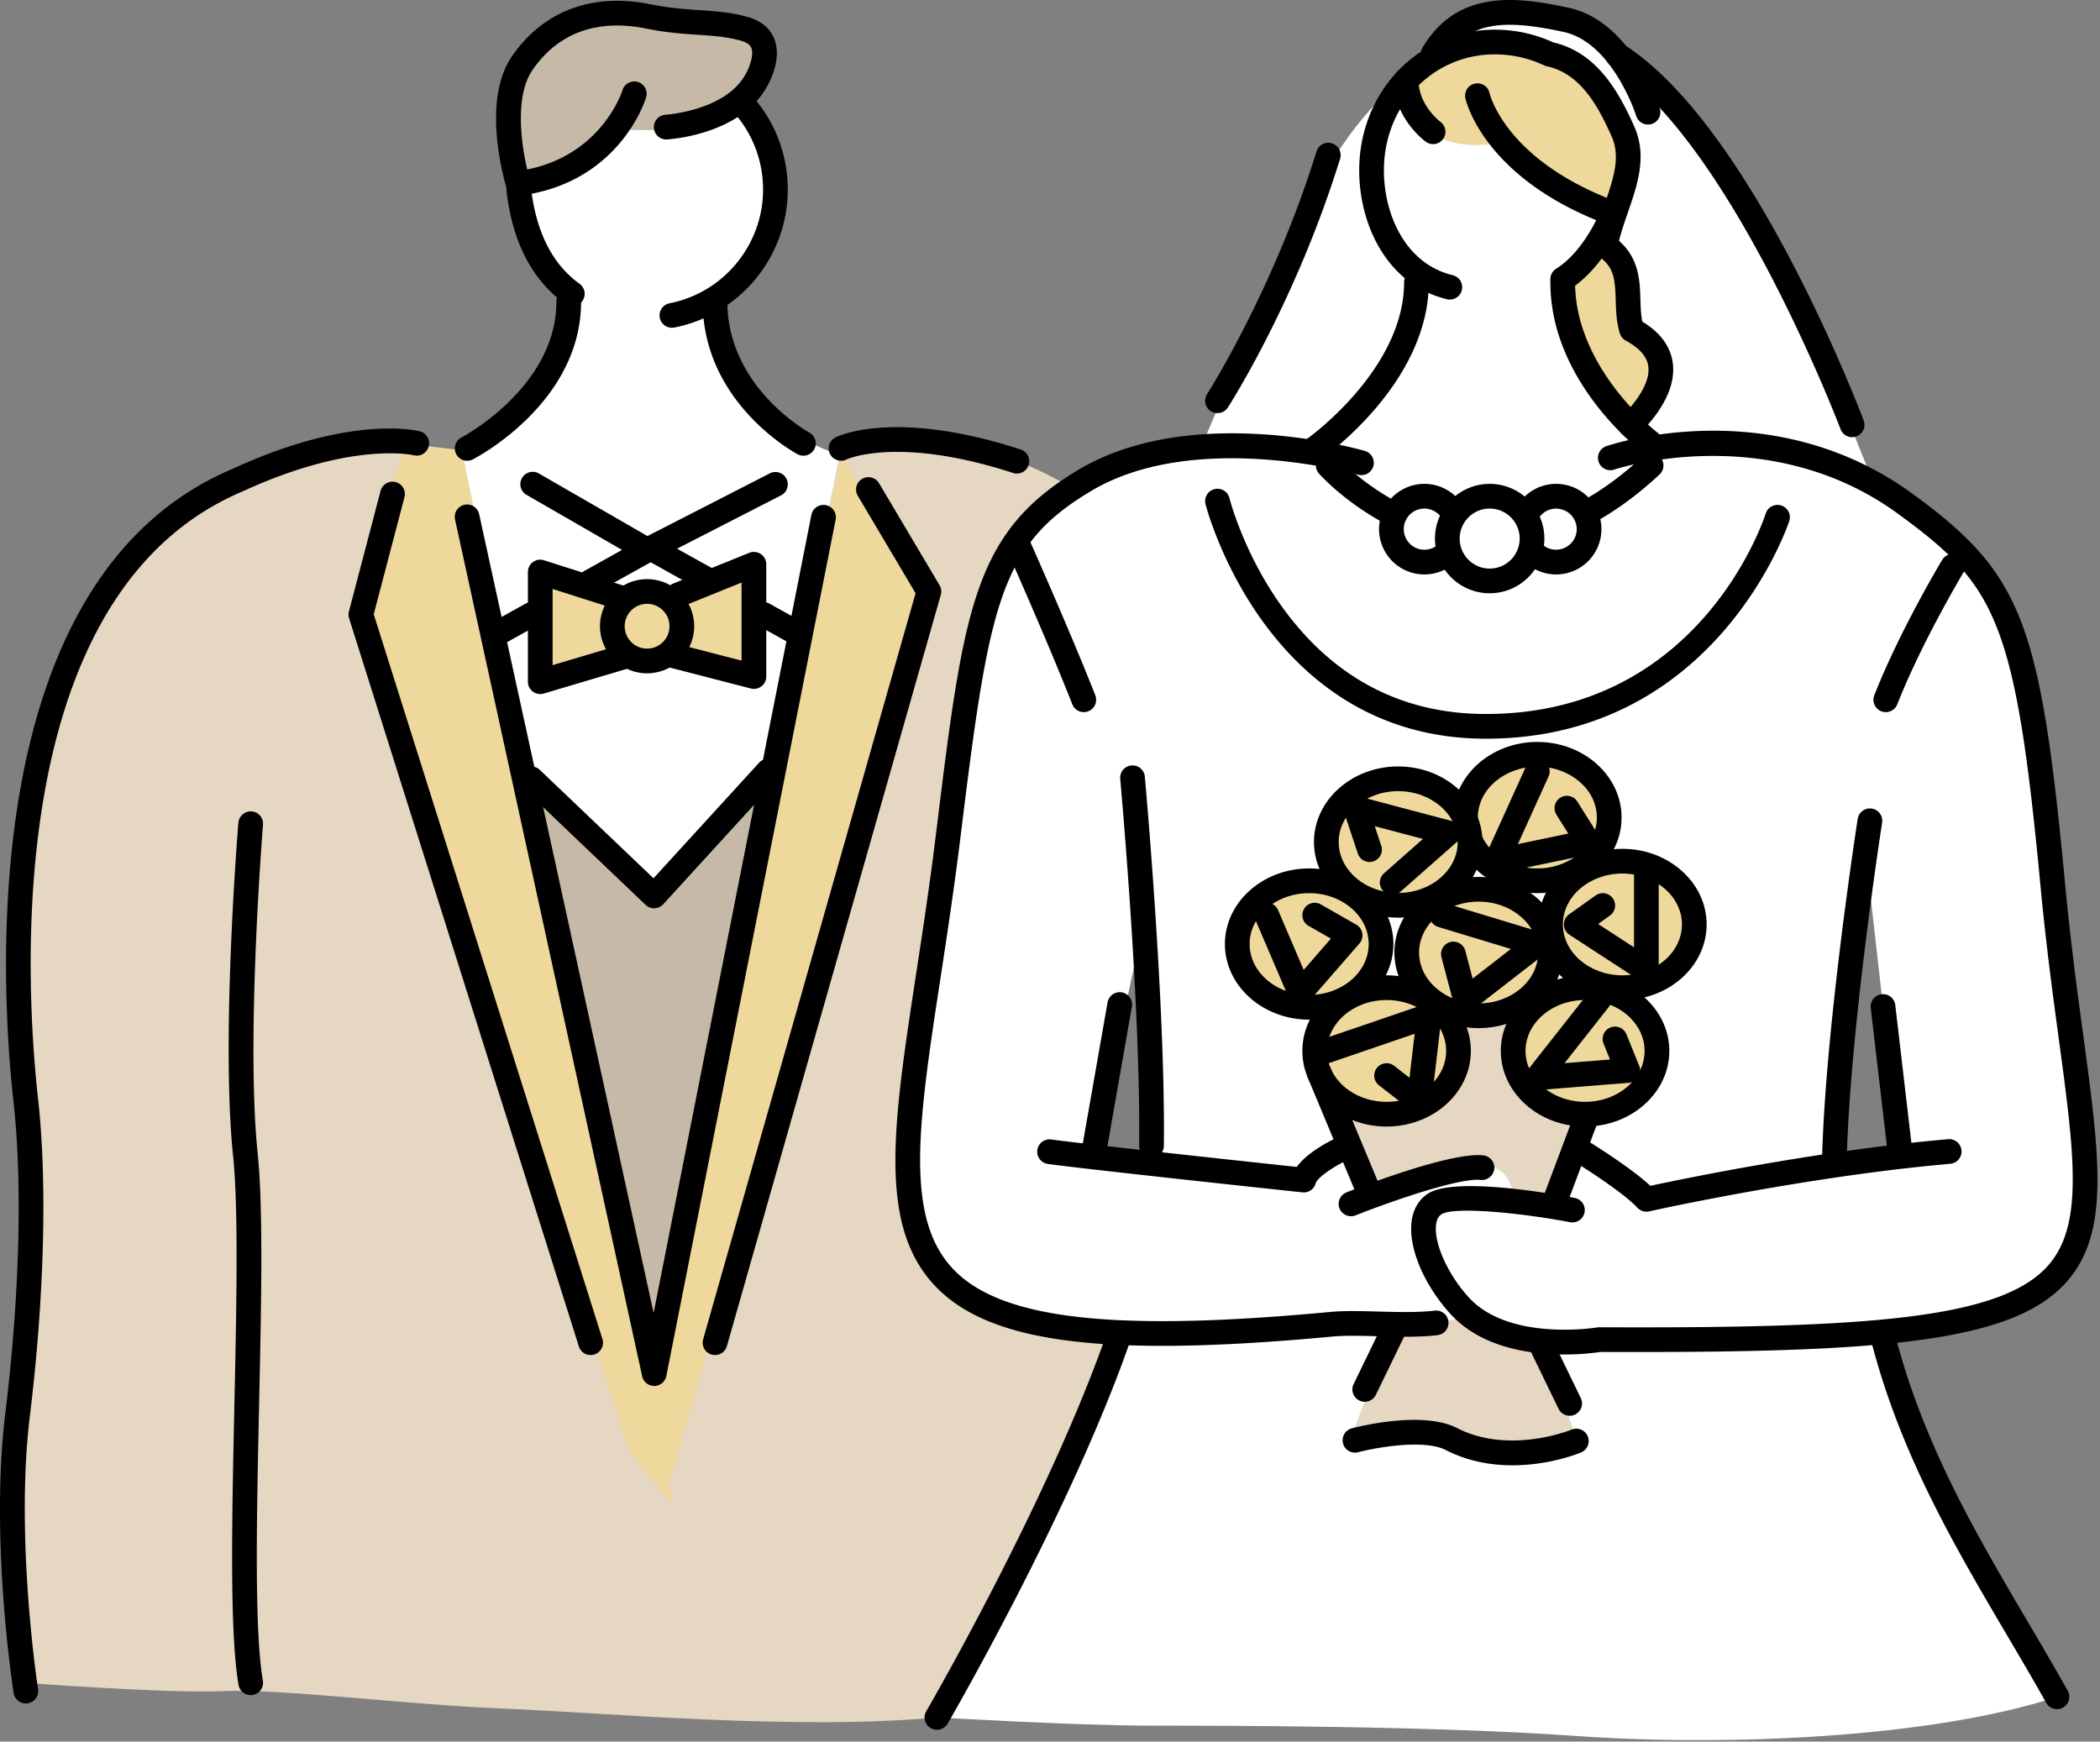 <svg width="170" height="141" fill="none" xmlns="http://www.w3.org/2000/svg"><rect width="100%" height="100%" fill="#808080" stroke="none"/><path d="M37.383 36.458l2.942 15.28 1.987 10.71 10.648 9.8 9.207-9.282 5.912-26.124s-9.598-2.487-10.196-12.43c3.126-2.374 4.853-5.268 4.853-8.23 0-2.961-1.252-6.727-2.833-8.006-1.764 1.408-7.823 2.861-10.013 2.134-1.69 1.838-5.915 4.624-7.96 4.544.364 2.28 1.17 6.884 4.111 8.713-.19 2.829-1.252 8.86-8.658 12.89z" fill="#fff"/><path d="M42.313 62.447l10.648 9.8 9.81-9.281-9.935 47.671-10.523-48.19zm9.692-61.202c-1.999-.175-6.57-.375-8.855 2.761-2.286 3.136-2.481 7.09-1.22 10.848 4.087-1.063 7.96-4.543 7.96-4.543s5.444 1.126 9.207-1.631c2.878-1.87 3.017-5.073 2.144-5.854-.873-.781-5.19-1.15-5.996-1.104-.806.045-3.24-.477-3.24-.477z" fill="#C6B9A7"/><path d="M37.384 36.458l15.453 74.178L68.08 36.303s6.293-3.893 18.934 3.306c-3.049 1.96-6.084 3.09-8.686 17.044-2.6 13.955-4.224 29.435-4.831 34.595-.608 5.16-.414 11.996 7.003 14.834 5.898 1.496 10.145 1.803 10.145 1.803s-10.173 26.004-14.796 31.159c-11.372 1.061-26.752-.378-34.94-.709-8.188-.332-18.146-1.63-22.794-1.424-4.647.206-16.12-.674-16.12-.674s-1.06-14.256-.331-23.79c.728-9.534.845-16.922.354-24.009-.492-7.087-1.35-20.854 2.395-31.785C8.157 45.723 14.21 40.928 20.81 38.18c6.6-2.748 16.574-1.722 16.574-1.722z" fill="#E5D7C2"/><path d="M117.164 4.163s6.08-1.857 8.013.311c3.156.892 6.832 5.521 6.617 8.554-.215 3.032-1.712 6.757-1.712 6.757s1.559 1.618 1.688 3.829c.128 2.211.307 2.694 1.238 3.673.932.979 2.234 3.617-.742 6.837.904 1.37 2.184 1.969 2.184 1.969s8.089-1.365 13.25 1.592l3.991 1.52s-4.849-12.374-6.735-15.953c-1.885-3.579-8.718-15.279-13.149-17.78-5.123-5.48-13.468-5.864-14.643-1.309z" fill="#fff"/><path d="M43.924 46.413l6.513 2.26s2.076-1.631 3.896 0c2.73-1.502 6.381-2.863 6.381-2.863v8.88l-6.43-1.758s-1.983 1-3.847-.208c-2.42 1.37-6.513 2.411-6.513 2.411v-8.722zM32.758 35.894l-3.543 13.462 21.762 68.271 3.513 4.191-17.106-85.36-4.626-.564z" fill="#EFD89C"/><path d="M68.08 36.842l-15.838 77.293 1.9 5.954 21.054-71.933-7.117-11.314z" fill="#EFD89C"/><path d="M97.293 36.093s1.692-4.164 2.944-6.512 4.215-8.498 6.075-13.395c1.86-4.898 6.441-9.65 7.522-9.702-2.158 3.571 4.383 5.957 8.216 4.976 3.676 3.244 8.703 5.931 8.703 5.931s-2.994 4.03-4.246 5.212c.334 3.124 3.467 11.502 6.772 13.49 4.833-.62 15.862-.605 23.025 6.266 7.163 6.87 7.98 11.047 9.106 21.895 1.125 10.848 2.9 24.136 3.379 28.504.478 4.368.514 10.722-7.032 13.307-5.874 1.34-9.097 1.726-9.097 1.726s6.169 21.519 13.858 29.581c-10.159 3.347-26.869 4.021-38.804 3.179-11.935-.842-28.59-.842-34.49-.842-5.901 0-17.374-.665-17.374-.665s13.404-22.403 14.796-31.159c-5.512.168-15.335-2.335-16.442-8.397-1.106-6.062.21-17.235.993-21.626.784-4.39 3.165-28.69 6.997-34.26 3.832-5.568 13.338-8.058 15.099-7.51zm-4.666 38.402l-4.07 18.73 4.666.625-.596-19.355zm55.869 19.84l5.312-.703-2.656-23.493s-3.267 17.337-2.656 24.195z" fill="#fff"/><path d="M125.176 4.474s-4.681-2.632-8.013-.31c-3.331 2.32-3.702 3.23-3.702 3.23s.93 5.342 7.958 4.19c3.56 3.922 8.825 5.807 8.825 5.807s-2.406 4.733-3.739 5.212c.079 3.433 2.325 10.234 5.761 11.52 1.638-1.28 3.564-5.647-.224-7.316-.45-4.688-1.96-7.022-1.96-7.022s2.6-6.59 2.184-8.068c-.417-1.476-3.489-7.359-7.09-7.243z" fill="#EFD89C"/><path d="M107.74 89.135s2.842 2.537 6.139.863c3.297-1.673 4.426-3.223 4.189-6.282l-1.308-1.652s5.922.846 6.839-.575c-1.901 2.249-1.212 4.095-.5 5.868.711 1.772 2.322 3.204 4.982 3.266-.354 2.42-2.796 6.843-2.796 6.843l-2.79-.37s.121-3.204-3.221-2.58c-3.343.624-8.794 1.957-8.794 1.957l-2.74-7.338z" fill="#E5D7C2"/><path d="M105.747 81.55c3.342 0 6.052-2.292 6.052-5.12 0-2.829-2.71-5.121-6.052-5.121-3.342 0-6.052 2.292-6.052 5.12 0 2.829 2.71 5.121 6.052 5.121z" fill="#EFD89C"/><path d="M113.507 73.569c3.342 0 6.052-2.293 6.052-5.12 0-2.83-2.71-5.122-6.052-5.122-3.342 0-6.052 2.293-6.052 5.121 0 2.828 2.71 5.12 6.052 5.12z" fill="#EFD89C"/><path d="M124.452 70.88c3.342 0 6.052-2.293 6.052-5.121 0-2.829-2.71-5.121-6.052-5.121-3.342 0-6.052 2.292-6.052 5.12 0 2.829 2.71 5.121 6.052 5.121zm-4.482 11.635c3.342 0 6.052-2.293 6.052-5.12 0-2.829-2.71-5.122-6.052-5.122-3.343 0-6.052 2.293-6.052 5.121 0 2.828 2.709 5.121 6.052 5.121z" fill="#EFD89C"/><path d="M112.481 90.806c3.343 0 6.052-2.292 6.052-5.12 0-2.829-2.709-5.122-6.052-5.122-3.342 0-6.051 2.293-6.051 5.121 0 2.829 2.709 5.121 6.051 5.121zm15.6-.183c3.342 0 6.052-2.293 6.052-5.121 0-2.828-2.71-5.121-6.052-5.121-3.342 0-6.052 2.293-6.052 5.12 0 2.829 2.71 5.122 6.052 5.122zm3.256-10.243c3.342 0 6.052-2.292 6.052-5.12 0-2.829-2.71-5.121-6.052-5.121-3.342 0-6.052 2.292-6.052 5.12 0 2.829 2.71 5.121 6.052 5.121z" fill="#EFD89C"/><path d="M112.708 107.422l6.45-.742s4.051 1.75 5.665 1.974c1.273 3.791 2.89 7.993 2.89 7.993s-3.571 2.053-7.089.88c-3.518-1.173-3.812-1.564-6.304-1.466a95.364 95.364 0 00-4.951.342l3.339-8.981z" fill="#E5D7C2"/><path d="M54.394 26.535a1 1 0 01-.191-1.982c4.385-.86 7.569-4.734 7.569-9.211 0-2.423-.92-4.723-2.591-6.476a1 1 0 011.447-1.38 11.337 11.337 0 013.144 7.856c0 5.431-3.862 10.13-9.185 11.174a.979.979 0 01-.193.019zm-8.064-1.75a.994.994 0 01-.582-.188c-2.669-1.916-4.266-4.992-4.745-9.14a1 1 0 01.878-1.108.992.992 0 011.108.878c.412 3.566 1.733 6.172 3.925 7.746a1 1 0 01-.584 1.812z" fill="#000"/><path d="M65.036 36.894a.99.99 0 01-.47-.119c-.315-.168-7.683-4.208-7.683-12.364a1 1 0 112 0c0 6.972 6.56 10.566 6.626 10.602a1 1 0 01-.473 1.881zm-27.215.409a1 1 0 01-.46-1.888c.076-.04 7.68-4.066 7.68-11.004a1 1 0 112 0c0 8.167-8.405 12.596-8.763 12.78a.992.992 0 01-.457.112zm44.493 1.037a.998.998 0 01-.308-.05c-9.306-3.023-13.442-1.112-13.481-1.09-.49.239-1.09.038-1.336-.454a.996.996 0 01.439-1.333c.19-.097 4.79-2.34 14.995.976a1 1 0 01-.309 1.952zm51.345-1.446a.994.994 0 01-.6-.201c-.309-.232-7.553-5.776-7.553-13.834a1 1 0 112 0c0 7.047 6.688 12.185 6.757 12.237a1.002 1.002 0 01-.604 1.798zm-27.215.409a.999.999 0 01-.577-1.817c.077-.055 7.798-5.595 7.798-12.627a1 1 0 112 0c0 8.077-8.293 14.013-8.646 14.261a.993.993 0 01-.575.183z" fill="#000"/><path d="M128.566 42.436a1 1 0 01-.482-1.877c1.648-.902 3.293-2.115 4.894-3.606a1 1 0 011.363 1.464c-1.722 1.603-3.504 2.914-5.296 3.896a.993.993 0 01-.479.123zm-15.929.098a.997.997 0 01-.469-.117c-3.325-1.77-5.306-3.975-5.388-4.068a.999.999 0 011.493-1.33c.019.02 1.842 2.039 4.834 3.632a1 1 0 01-.47 1.883z" fill="#000"/><path d="M94.07 108.96c-9.642.001-15.262-1.555-18.382-4.861-4.632-4.912-3.395-13.012-1.522-25.273.515-3.364 1.097-7.177 1.597-11.245 2.247-18.304 3.004-24.47 11.561-29.561 9.173-5.457 22.601-1.677 23.166-1.513.53.153.836.707.684 1.238-.155.53-.709.835-1.238.684-.13-.038-13.167-3.702-21.588 1.31-7.432 4.42-8.266 9.076-10.601 28.087-.503 4.096-1.088 7.924-1.603 11.302-1.786 11.68-2.964 19.396 1 23.598 3.857 4.088 12.994 5.133 30.556 3.488 1.132-.106 2.468-.07 3.883-.032 1.569.042 3.193.086 4.542-.073a1 1 0 11.234 1.986c-1.491.176-3.187.131-4.83.087-1.354-.038-2.632-.071-3.643.023-5.333.499-9.906.755-13.817.755zM41.931 15.854a.999.999 0 01-.963-.736c-.578-2.102-1.69-7.335.443-10.51C42.855 2.46 46.241-.947 52.697.352c1.539.31 2.76.391 3.94.47 1.294.086 2.518.167 3.89.55 1.352.378 1.92 1.18 2.157 1.787.674 1.723-.523 3.742-.662 3.967-2.191 3.788-7.796 4.15-8.033 4.163a1 1 0 01-.115-1.997c.047-.003 4.768-.318 6.432-3.193.283-.466.762-1.586.515-2.214-.04-.098-.158-.399-.83-.586-1.175-.328-2.246-.4-3.487-.481-1.187-.08-2.534-.169-4.202-.505-5.054-1.018-7.808 1.293-9.23 3.409-1.236 1.839-1.043 5.189-.395 7.997 6.077-1.21 7.696-6.359 7.711-6.413a1 1 0 111.916.576c-.085.283-2.176 6.936-10.246 7.963a1.002 1.002 0 01-.127.008zm84.576 7.749a1 1 0 01-.531-1.848c1.798-1.125 3.162-3.48 3.838-5.308a1 1 0 111.875.694c-1.023 2.769-2.762 5.128-4.653 6.31a.993.993 0 01-.529.152z" fill="#000"/><path d="M117.368 24.252a.988.988 0 01-.235-.028c-4.906-1.184-7.102-6.094-7.102-10.434 0-6.386 4.821-11.388 10.974-11.388 1.656 0 3.251.348 4.742 1.032 3.473.803 5.264 3.899 6.559 6.83 1.05 2.376.249 4.697-.527 6.942-.263.765-.537 1.556-.725 2.328a1.001 1.001 0 01-1.944-.477c.212-.861.5-1.696.779-2.503.709-2.052 1.32-3.824.587-5.482-1.161-2.628-2.601-5.137-5.262-5.708a.985.985 0 01-.216-.073 9.303 9.303 0 00-3.993-.889c-5.032 0-8.974 4.124-8.974 9.388 0 3.556 1.723 7.56 5.571 8.49a1 1 0 01-.234 1.972z" fill="#000"/><path d="M131.983 35.394a1.001 1.001 0 01-.662-1.75c.65-.574 2.296-2.405 2.116-3.955-.094-.802-.707-1.512-1.823-2.11a1.002 1.002 0 01-.483-.587c-.281-.917-.309-1.816-.335-2.686-.05-1.67-.135-2.656-1.3-3.5a1 1 0 111.172-1.62c2.019 1.462 2.079 3.457 2.127 5.06.019.631.037 1.233.154 1.792 1.485.898 2.317 2.049 2.475 3.427.334 2.909-2.654 5.57-2.781 5.681a.999.999 0 01-.66.248zm-2.24-17.432a.998.998 0 01-.374-.074c-9.302-3.756-10.69-9.691-10.744-9.942a1 1 0 011.953-.43c.052.222 1.303 5.192 9.539 8.518a1 1 0 01-.374 1.928zm-13.734-6.294a.992.992 0 01-.584-.19c-.107-.076-2.593-1.907-2.593-4.994a1 1 0 112 0c0 2.043 1.745 3.36 1.763 3.373a.999.999 0 01-.586 1.81zM2.091 137.912c-.484 0-.91-.353-.987-.846-.079-.505-1.918-12.474-.673-22.653 1.153-9.434 1.396-18.607.667-25.168-1.09-9.815-3.032-42.52 17.728-51.287 9.598-4.428 14.97-3.09 15.192-3.03a1 1 0 01-.51 1.933c-.043-.011-4.98-1.176-13.875 2.927C.12 48.03 2.035 79.558 3.087 89.023c.745 6.708.5 16.051-.671 25.632-1.211 9.905.645 21.98.665 22.101a1 1 0 01-.99 1.155z" fill="#000"/><path d="M20.293 137.237a1 1 0 01-.984-.831c-.733-4.274-.531-13.595-.336-22.608.169-7.821.345-15.909-.108-20.274-.976-9.428.375-26.209.432-26.919.045-.55.545-.958 1.078-.915a1 1 0 01.916 1.078c-.014.172-1.393 17.307-.436 26.55.465 4.49.296 12.278.117 20.523-.192 8.919-.393 18.142.308 22.227a1 1 0 01-.987 1.169zm55.554 2.807a1.001 1.001 0 01-.864-1.503c.1-.171 10.02-17.262 14.716-30.897a1 1 0 011.89.652c-4.76 13.823-14.776 31.079-14.877 31.252a1 1 0 01-.865.496zm17.368-46.286h-.012a1 1 0 01-.988-1.012c.137-11.334-1.515-29.506-1.531-29.688a1 1 0 011.992-.183c.017.183 1.677 18.458 1.54 29.895a1 1 0 01-1 .988zm73.303 44.614a.999.999 0 01-.873-.511c-1.03-1.839-2.135-3.714-3.203-5.528-4.234-7.188-8.612-14.621-10.977-23.818a1 1 0 011.938-.498c2.293 8.924 6.599 16.232 10.762 23.301a296.754 296.754 0 013.224 5.565.998.998 0 01-.871 1.489zm-18.022-43.398h-.023a1 1 0 01-.977-1.024c.255-10.708 2.863-27.484 2.889-27.652a1 1 0 011.977.31c-.027.166-2.615 16.814-2.866 27.39a1 1 0 01-1 .976zM52.384 45.538a.998.998 0 01-.499-.134l-9.233-5.324a1 1 0 11.998-1.732l8.762 5.051 9.904-5.075a1 1 0 01.912 1.78L52.84 45.428c-.144.073-.3.11-.456.11zm-8.65 10.652a1 1 0 01-1-1v-8.878a1 1 0 011.304-.953l6.39 2.038a1 1 0 01-.607 1.905l-5.087-1.622v6.17l5.417-1.61a1 1 0 11.57 1.917L44.02 56.15a1 1 0 01-.285.042zm17.297-.417a.985.985 0 01-.25-.032l-6.543-1.69a.999.999 0 11.5-1.936l5.293 1.367v-6.317L55.22 49.11a1.001 1.001 0 01-.75-1.854l6.187-2.501a1.003 1.003 0 011.375.927v9.09a1.002 1.002 0 01-1 1z" fill="#000"/><path d="M47.814 48.082a1 1 0 01-.487-1.873l4.57-2.545a1 1 0 11.973 1.747l-4.57 2.545a.995.995 0 01-.486.126zm-7.486 4.166a1 1 0 01-.488-1.873l2.683-1.493a1 1 0 11.973 1.747l-2.683 1.493a.996.996 0 01-.486.126z" fill="#000"/><path d="M57.53 48.082a.995.995 0 01-.485-.126l-4.57-2.545a1 1 0 11.973-1.747l4.57 2.545a1 1 0 01-.487 1.873zm6.977 4.166a.992.992 0 01-.485-.126l-2.682-1.493a1 1 0 11.973-1.748l2.681 1.494a1 1 0 01-.487 1.873zm-12.124 2.264a3.817 3.817 0 01-3.813-3.813 3.817 3.817 0 013.813-3.813 3.818 3.818 0 013.813 3.813 3.818 3.818 0 01-3.813 3.813zm0-5.626c-1 0-1.813.813-1.813 1.813s.814 1.813 1.813 1.813c1 0 1.813-.814 1.813-1.813 0-1-.813-1.813-1.813-1.813z" fill="#000"/><path d="M52.96 112.206a1 1 0 01-.976-.787l-15.14-69.33a1 1 0 111.953-.426l14.115 64.632 12.773-64.613a1 1 0 011.962.388l-13.705 69.329a1.003 1.003 0 01-.971.807h-.01z" fill="#000"/><path d="M52.951 73.534a1 1 0 01-.69-.277l-9.944-9.483a1 1 0 011.381-1.447l9.204 8.778 8.527-9.332a1 1 0 111.476 1.349L53.69 73.208a1.001 1.001 0 01-.704.325h-.034zm-5.137 36.17a1 1 0 01-.954-.7l-18.6-58.948a.993.993 0 01-.013-.555l2.556-9.739a1 1 0 111.934.508l-2.482 9.46 18.512 58.673a1 1 0 01-.954 1.301zm10.07 0a1 1 0 01-.963-1.274l17.197-60.404-4.686-7.9a1 1 0 011.72-1.02l4.905 8.27c.14.236.177.52.102.784l-17.314 60.817c-.125.44-.526.726-.96.727zm29.852-52.05a1 1 0 01-.931-.635c-1.997-5.082-5.3-12.502-5.333-12.576a1 1 0 111.826-.815c.033.075 3.356 7.536 5.368 12.66a1 1 0 01-.93 1.366zm64.924 0a1 1 0 01-.93-1.366c2.034-5.18 5.355-10.726 5.495-10.96a1 1 0 011.715 1.03c-.034.056-3.376 5.639-5.349 10.661a1 1 0 01-.931.635zm-32.067-9.623a4.433 4.433 0 01-4.429-4.429 4.433 4.433 0 014.429-4.429 4.433 4.433 0 014.428 4.429 4.433 4.433 0 01-4.428 4.43zm0-6.858a2.432 2.432 0 00-2.429 2.429c0 1.34 1.09 2.43 2.429 2.43a2.431 2.431 0 002.428-2.43 2.43 2.43 0 00-2.428-2.429z" fill="#000"/><path d="M115.304 46.507a3.67 3.67 0 01-3.667-3.667 3.67 3.67 0 013.667-3.667 3.66 3.66 0 013.059 1.646 1 1 0 11-1.668 1.103 1.666 1.666 0 10-.228 2.111 1 1 0 011.396 1.433 3.646 3.646 0 01-2.559 1.04zm10.669 0a3.673 3.673 0 01-2.368-.867 1.001 1.001 0 011.291-1.527 1.67 1.67 0 002.744-1.273 1.669 1.669 0 00-3.049-.932 1 1 0 11-1.658-1.118 3.661 3.661 0 013.04-1.617 3.671 3.671 0 013.667 3.667 3.671 3.671 0 01-3.667 3.667z" fill="#000"/><path d="M120.284 59.805c-17.819 0-22.65-18.806-22.696-18.996a.999.999 0 011.941-.478c.01.044 1.133 4.475 4.277 8.826 4.146 5.738 9.69 8.648 16.478 8.648 17.23 0 22.443-15.571 22.657-16.234a1 1 0 011.905.61c-.056.176-5.85 17.624-24.562 17.624zm29.65-24.41a1 1 0 01-.936-.647c-.088-.232-8.851-23.219-18.579-29.43a1 1 0 111.076-1.686c10.288 6.569 19.008 29.44 19.374 30.41a1 1 0 01-.935 1.353z" fill="#000"/><path d="M133.41 10.083c-.425 0-.82-.274-.954-.701-.018-.06-1.906-5.937-5.879-6.796-4.676-1.012-7.767-.959-9.708 2.303a1 1 0 01-1.718-1.023c2.82-4.74 7.595-4.155 11.849-3.235 5.116 1.106 7.276 7.868 7.365 8.155a.999.999 0 01-.955 1.297zM98.558 33.448a1 1 0 01-.84-1.54c.053-.084 5.394-8.475 8.854-19.642a.998.998 0 011.251-.66.998.998 0 01.659 1.252c-3.543 11.44-8.858 19.78-9.082 20.13a1 1 0 01-.842.46zm7.421 49.102c-3.759 0-6.819-2.745-6.819-6.12s3.06-6.121 6.819-6.121c3.76 0 6.82 2.746 6.82 6.12 0 3.376-3.06 6.121-6.82 6.121zm0-10.241c-2.657 0-4.819 1.848-4.819 4.12 0 2.273 2.162 4.121 4.819 4.121 2.658 0 4.82-1.848 4.82-4.12 0-2.273-2.162-4.121-4.82-4.121z" fill="#000"/><path d="M113.188 74.292c-2.019 0-3.921-.794-5.22-2.18-1.031-1.098-1.599-2.498-1.599-3.941 0-3.375 3.059-6.12 6.819-6.12 3.759 0 6.819 2.745 6.819 6.12s-3.06 6.121-6.819 6.121zm0-10.242c-2.658 0-4.819 1.849-4.819 4.12 0 .947.365 1.837 1.058 2.574.923.984 2.293 1.548 3.761 1.548 2.657 0 4.819-1.849 4.819-4.121 0-2.272-2.162-4.12-4.819-4.12zm18.149 16.913c-3.76 0-6.819-2.746-6.819-6.12 0-3.376 3.059-6.122 6.819-6.122s6.819 2.746 6.819 6.121c0 3.375-3.059 6.12-6.819 6.12zm0-10.242c-2.657 0-4.819 1.849-4.819 4.121 0 2.272 2.162 4.12 4.819 4.12s4.819-1.848 4.819-4.12c0-2.272-2.162-4.12-4.819-4.12z" fill="#000"/><path d="M124.451 72.309c-3.76 0-6.818-2.746-6.818-6.121 0-3.375 3.058-6.121 6.818-6.121s6.82 2.746 6.82 6.121c0 3.375-3.06 6.12-6.82 6.12zm0-10.242c-2.657 0-4.818 1.849-4.818 4.121 0 2.272 2.161 4.12 4.818 4.12 2.657 0 4.82-1.848 4.82-4.12 0-2.273-2.163-4.121-4.82-4.121z" fill="#000"/><path d="M119.698 83.236c-3.76 0-6.819-2.746-6.819-6.12 0-3.376 3.059-6.121 6.819-6.121s6.82 2.745 6.82 6.12-3.06 6.121-6.82 6.121zm0-10.241c-2.657 0-4.819 1.848-4.819 4.12 0 2.273 2.162 4.121 4.819 4.121s4.82-1.848 4.82-4.12c0-2.273-2.163-4.121-4.82-4.121z" fill="#000"/><path d="M112.249 91.205c-3.76 0-6.819-2.746-6.819-6.121 0-3.375 3.059-6.121 6.819-6.121s6.819 2.746 6.819 6.121c0 3.375-3.059 6.12-6.819 6.12zm0-10.242c-2.657 0-4.819 1.849-4.819 4.121 0 2.272 2.162 4.12 4.819 4.12s4.819-1.848 4.819-4.12c0-2.273-2.162-4.121-4.819-4.121zm16.065 10.242c-3.759 0-6.818-2.746-6.818-6.121 0-3.375 3.059-6.121 6.818-6.121 3.76 0 6.82 2.746 6.82 6.121 0 3.375-3.06 6.12-6.82 6.12zm0-10.242c-2.657 0-4.818 1.849-4.818 4.121 0 2.272 2.161 4.12 4.818 4.12 2.658 0 4.82-1.848 4.82-4.12 0-2.273-2.162-4.121-4.82-4.121zm-17.834 32.524a.999.999 0 01-.899-1.436l2.457-5.065a1 1 0 011.799.873l-2.457 5.065a1 1 0 01-.9.563z" fill="#000"/><path d="M110.799 97.473a1 1 0 01-.923-.616l-4.002-9.6a1 1 0 111.846-.77l4.002 9.6a1 1 0 01-.923 1.386zm16.27 17.148a.999.999 0 01-.9-.564l-2.246-4.629a1 1 0 011.799-.874l2.246 4.63a1 1 0 01-.899 1.437zm-1.143-16.524a1.001 1.001 0 01-.935-1.352l2.339-6.224a1.001 1.001 0 011.287-.584c.518.195.78.771.584 1.288l-2.339 6.224c-.151.4-.532.648-.936.648z" fill="#000"/><path d="M133.283 98.097a.998.998 0 01-.735-.323c-1.081-1.174-4.231-3.2-5.353-3.88a1 1 0 111.037-1.71c.16.097 3.644 2.218 5.37 3.82 2.549-.548 13.715-2.87 24.102-3.776a1 1 0 01.174 1.993c-11.626 1.014-24.25 3.824-24.376 3.852a.984.984 0 01-.219.024z" fill="#000"/><path d="M126.651 109.659c-2.733 0-6.714-.533-9.21-3.255-2.157-2.354-3.432-5.363-3.173-7.488.121-.995.573-1.78 1.307-2.267 2.079-1.379 9.634-.093 11.902.335a1 1 0 01.796 1.168.998.998 0 01-1.168.797c-4.261-.803-9.461-1.274-10.422-.634-.088.058-.356.236-.43.843-.184 1.504.961 4.038 2.663 5.895 3.271 3.569 10.313 2.428 10.385 2.416.054-.01.082-.025.171-.014 21.582.09 32.5-.638 36.339-5.012 2.885-3.29 2.119-8.97.847-18.379-.486-3.593-1.036-7.667-1.476-12.337-2.038-21.594-3.612-24.35-11.535-30.132-10.5-7.666-22.841-3.622-22.964-3.58a1 1 0 01-.644-1.894c.542-.185 13.429-4.433 24.788 3.858 8.838 6.45 10.338 10.285 12.345 31.56.437 4.63.984 8.682 1.468 12.257 1.347 9.973 2.161 15.992-1.327 19.966-4.371 4.981-15.163 5.776-37.767 5.693a19.73 19.73 0 01-2.895.204zM105.543 96.54a.965.965 0 01-.106-.007c-.697-.073-17.099-1.822-20.608-2.3a1 1 0 11.27-1.982c3.082.42 16.688 1.881 19.879 2.222.926-1.283 2.98-2.266 3.685-2.575a1 1 0 01.805 1.83c-1.428.63-2.838 1.616-2.96 2.07a1 1 0 01-.965.741z" fill="#000"/><path d="M109.369 98.466a1 1 0 01-.369-1.93c.851-.337 8.39-3.292 11.078-2.998a1 1 0 01.887 1.102 1.01 1.01 0 01-1.102.886c-1.677-.188-7.09 1.665-10.125 2.87-.121.047-.246.07-.369.07zm-20.811-4.241a1 1 0 01-.986-1.173l2.088-11.897a1 1 0 011.97.346l-2.088 11.896a1.001 1.001 0 01-.984.828zm33.879 24.406c-1.685 0-3.574-.303-5.395-1.235-1.78-.913-5.717-.186-7.081.171a1 1 0 11-.508-1.934c.577-.152 5.722-1.439 8.501-.017 4.247 2.176 9.216.147 9.268.128a.998.998 0 011.307.535.998.998 0 01-.532 1.308c-.152.064-2.528 1.044-5.56 1.044zm31.368-24.406a1 1 0 01-.992-.884l-1.372-11.736a.999.999 0 01.876-1.11.993.993 0 011.11.877l1.372 11.736a1 1 0 01-.994 1.117zm-48.56-12.845a.999.999 0 01-.919-.606l-2.694-6.29a1 1 0 111.838-.788l2.067 4.826 2.204-2.532-1.807-1.032a.998.998 0 01-.372-1.364.998.998 0 011.364-.372l2.866 1.637a1 1 0 01.258 1.524l-4.051 4.654a.999.999 0 01-.754.343zm7.456-8.93a1 1 0 01-.661-1.75l3.153-2.78-3.903-1.033.527 1.583a1 1 0 01-1.898.632l-1.112-3.34a1 1 0 011.205-1.282l7.503 1.985a1.002 1.002 0 01.405 1.717l-4.558 4.018a.993.993 0 01-.661.25zm2.187 17.685a.997.997 0 01-.614-.211l-2.639-2.056a1 1 0 111.229-1.578l1.238.964.417-3.558-6.826 2.335a1 1 0 01-.647-1.893l8.327-2.848a1 1 0 011.317 1.063l-.809 6.898a1 1 0 01-.993.883zm6.262-19.414a.997.997 0 01-.91-1.413l3.301-7.274a.999.999 0 111.82.826l-2.485 5.479 4.08-.853-.947-1.508a1 1 0 111.693-1.064l1.712 2.725a.998.998 0 01.073.923.998.998 0 01-.715.588l-7.417 1.55a.998.998 0 01-.205.021zm-2.518 11.224a1 1 0 01-.967-.746l-.976-3.71a.999.999 0 111.933-.508l.592 2.246 3.095-2.4-5.87-1.78a1 1 0 11.58-1.914l7.721 2.34a1 1 0 01.324 1.747l-5.819 4.515a.997.997 0 01-.613.21zm14.646-2.406a.999.999 0 01-.546-.162l-5.68-3.697a1.002 1.002 0 01-.034-1.652l2.175-1.55a1 1 0 011.16 1.628l-.98.699 2.905 1.89v-6.286a1 1 0 112 0v8.13a1.001 1.001 0 01-1 1zm-8.827 8.715c-.366 0-.706-.2-.882-.527a1.001 1.001 0 01.097-1.091l4.97-6.31a1 1 0 111.57 1.237l-3.553 4.511 3.681-.296-.528-1.303a1 1 0 011.853-.752l1.041 2.567a1 1 0 01-.846 1.373l-7.323.588a.856.856 0 01-.08.003z" fill="#000"/></svg>